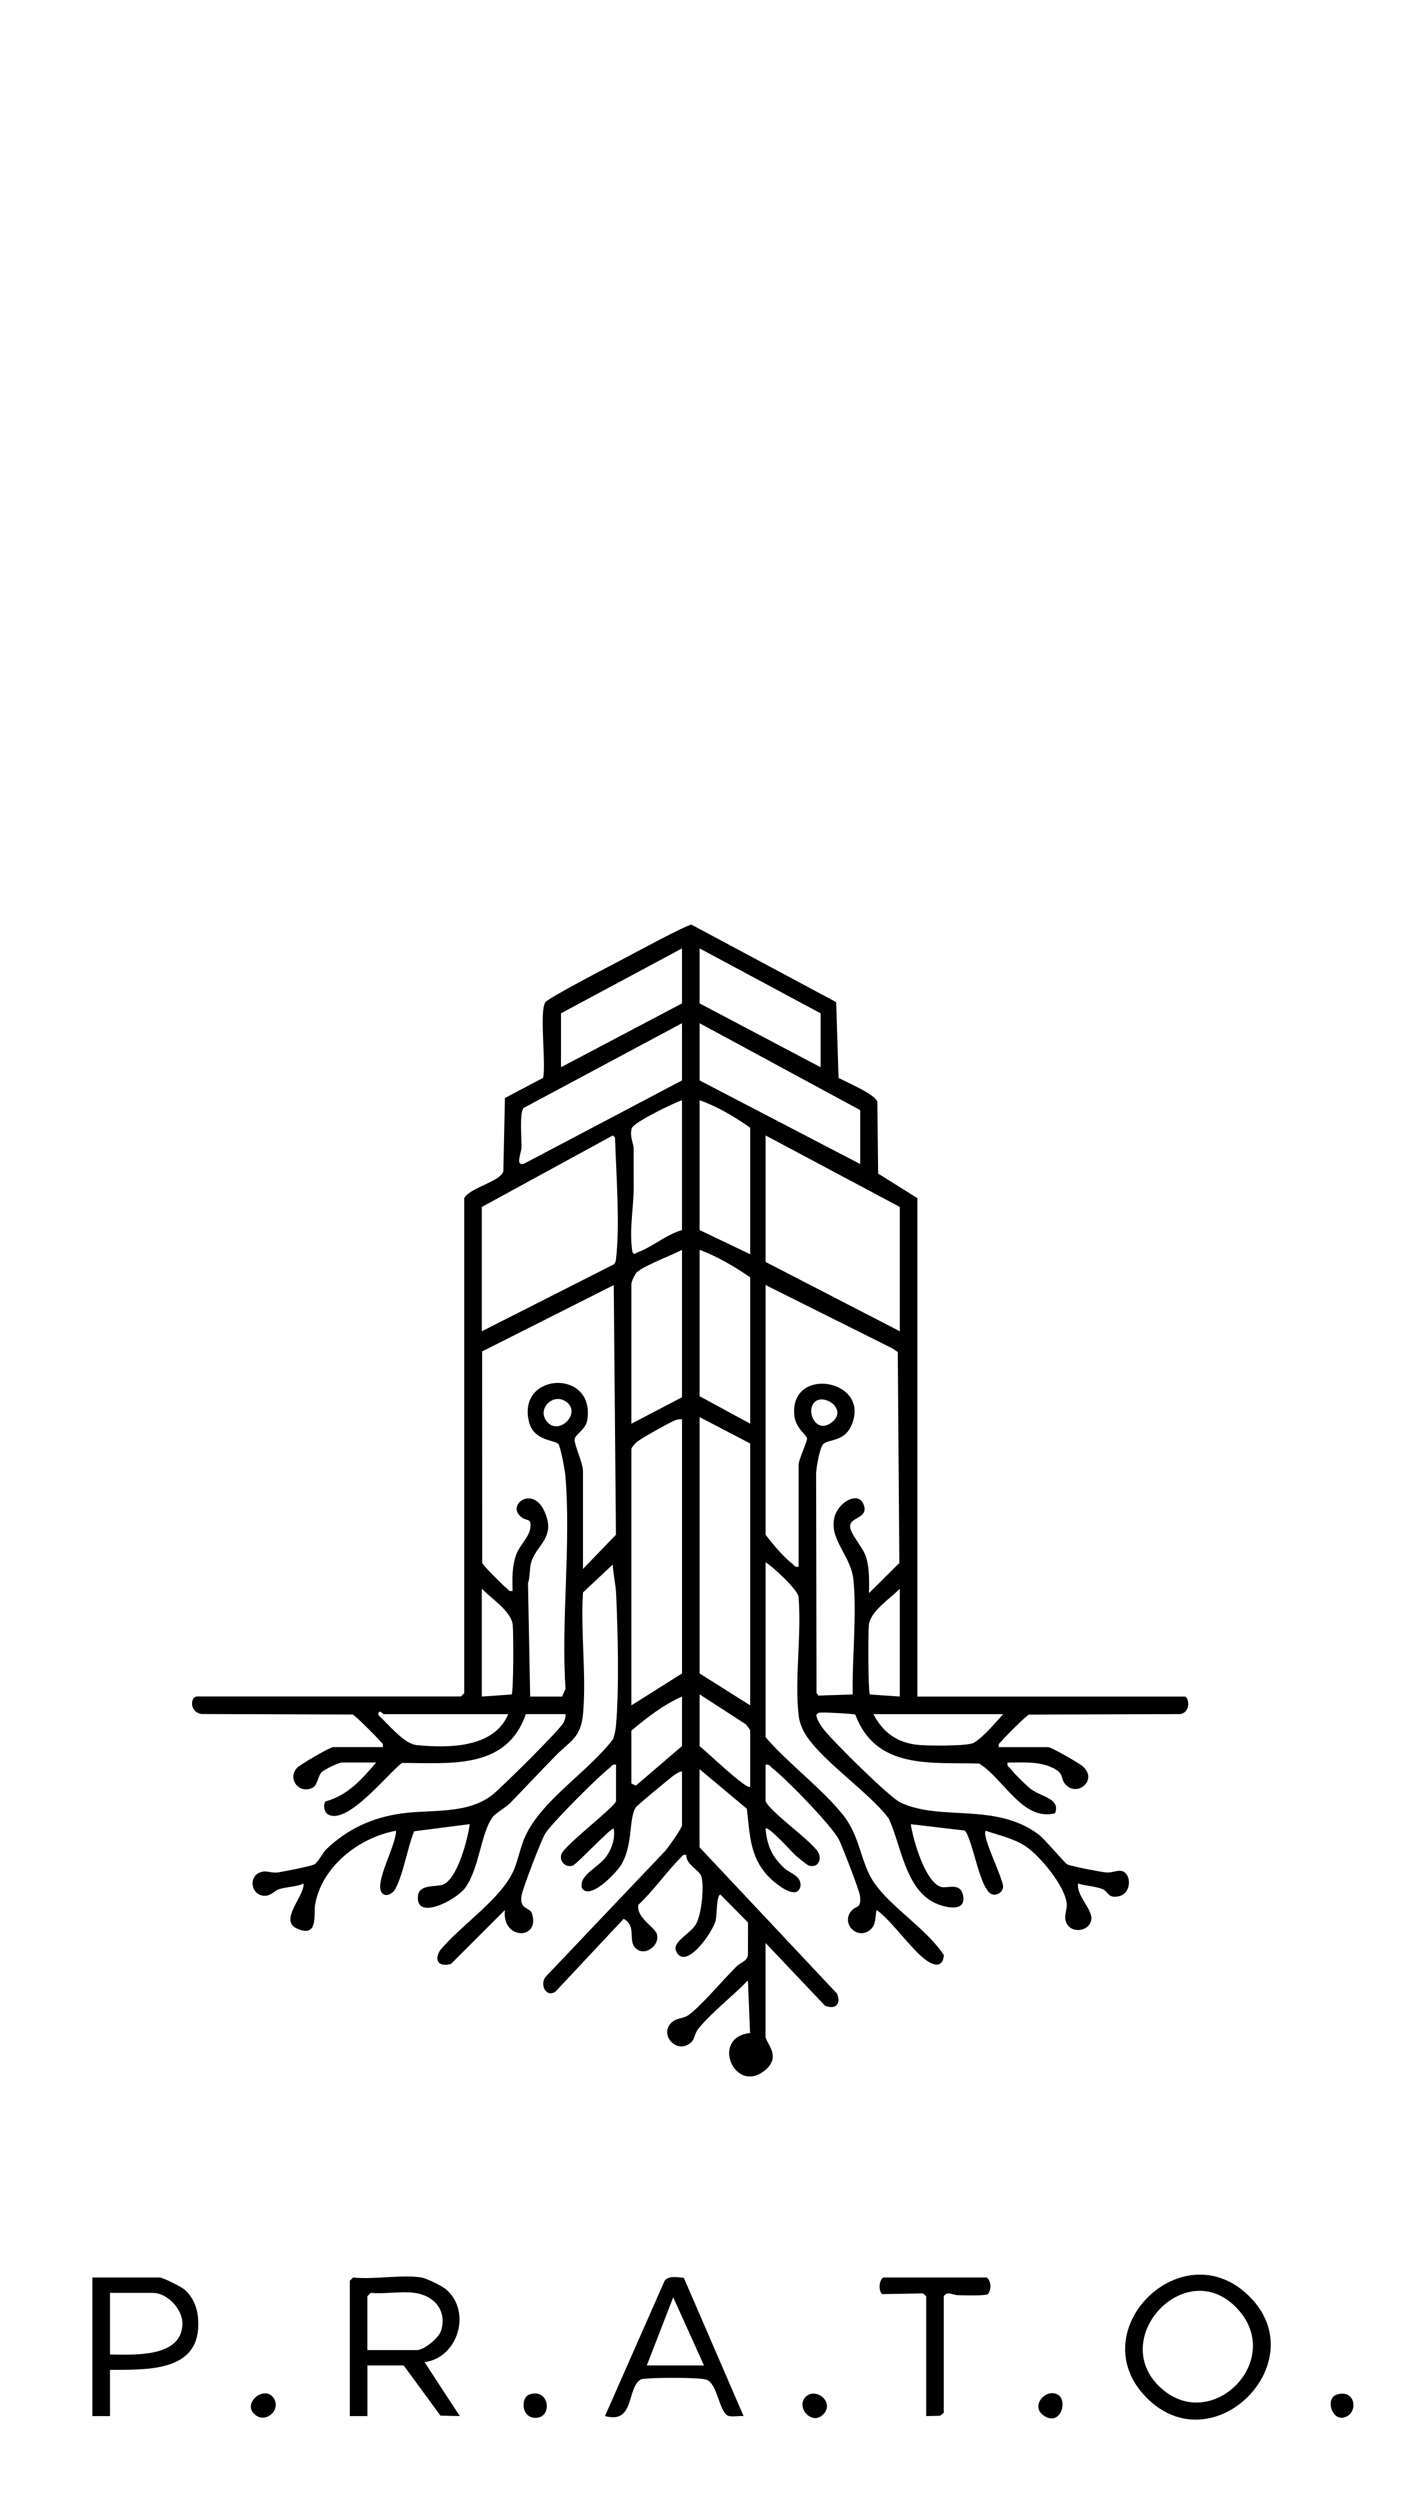 <?xml version="1.0" encoding="UTF-8"?>
<svg id="Camada_1" xmlns="http://www.w3.org/2000/svg" version="1.1" viewBox="0 0 640 1136">
  <!-- Generator: Adobe Illustrator 29.8.2, SVG Export Plug-In . SVG Version: 2.1.1 Build 3)  -->
  <path d="M211,544.5c2.79-4.93,16.4-7.44,17.79-12.21l.72-33.28,17.33-9.17c1.49-6.47-1.83-30.36,1.09-34.41,1.45-2.01,29.34-16.48,34.05-18.95,4.18-2.19,30.47-16.42,32.36-16.26l65.74,35.2,1.08,34.42c3.6,2,16.61,7.38,17.63,10.87l.37,32.63,17.84,11.16v226.5h121.5c1.77,0,3.16,7-2.03,7.97l-68.77.23c-1.04.31-11.02,10.23-12.21,11.79-.77,1.01-1.93,1.26-1.49,3.01h22.5c1.42,0,13.81,7.17,15.45,8.54,7.45,6.19-2.17,14.28-7.52,8.52-2.87-3.08-.11-5.27-6.9-8.1-6.2-2.58-12.98-1.96-19.53-1.96-.45,1.73.72,2,1.49,3,1.68,2.19,6.82,7.27,9.03,8.97,4.88,3.75,13.67,4.32,11.04,11.09-14.78,3.72-23.42-15.88-34.51-22.62-22.01-.61-46.83,2.83-56.28-22.22-.61-.43-13.44-1.05-14.87-.95-1.33.09-1.97-.27-2.9,1.25.6,2.47,1.94,4.53,3.48,6.5,4.21,5.39,29.8,30.77,34.85,33.15,18.24,8.62,42.97-.16,62.61,14.39,3.03,2.25,12.12,13.28,13.3,13.77,2.06.85,14.75,3.34,17.42,3.59s4.46-.87,6.66-.72c4.98.34,5.6,10.4-1.05,11.63-4.82.89-4.45-2.28-7.2-3.36-3.27-1.28-7.61-1.42-11.05-2.48-.76,5.68,6.7,11.67,6.02,16.44-.79,5.51-9.87,6.71-11.62.58-.84-2.95.82-5.08.41-8.25-1.02-7.89-11.95-21.17-18.48-25.61-5.29-3.6-12.35-5.12-18.33-7.16-1.9,2.56,8.1,21.84,7.93,25.55-.1,2.18-2.31,3.69-4.4,3.5-6.04-.56-9.13-24.56-12.96-29.14l-24.59-2.9c.98,6.92,6.61,26.7,13.95,28.58,2.65.68,8.81-2.4,9.87,4.14,1.27,7.87-9.39,4.98-13.71,2.66-12.7-6.83-14.59-25.93-20.1-37.9-8.83-12-31.94-27.25-38.56-39.44-1.23-2.27-2.16-4.96-2.45-7.55-1.89-16.79,1.45-36.8-.05-53.95-.61-3.33-11.51-13.46-14.95-15.55v79.5c10.39,12.03,25.09,22.86,34.97,35.03,8.31,10.23,8.05,22.1,14.59,31.41,7.77,11.05,23.93,20.93,31.48,32.61-.4,4.28-2.73,5.3-6.41,3.32-7.03-3.78-16.89-18.76-24.15-23.86-.9,3.22,0,6.59-2.96,9.03-5.84,4.82-13.36-2.85-8.57-8.57,2.29-2.74,4.55-.76,3.98-6.85-.22-2.3-8.08-22.55-9.55-25.5-3.2-6.37-24.23-27.91-30.38-32.62-1.01-.77-1.26-1.93-3.01-1.49v16.5c0,.54,1.53,2.29,2.1,2.9,5.8,6.25,15.43,12.92,20.91,19.08,3.23,3.63,1.25,8.65-3.3,7.36-.82-.23-4.62-3.43-5.73-4.33-1.56-1.27-12.7-13.89-13.98-12.51.58,7.59,2.96,12.88,8.52,17.97,2.8,2.56,7.87,3.46,7.34,8.32-1.77,7.17-12.41-2.15-14.86-4.8-8.29-9.02-8.12-19-9.51-30.49l-21.5-18v35.5l62.48,66.51c1.93,4.71-.62,7.43-5.47,5.47l-27.01-28.48v42.5c0,2.92,7.67,9.05-.48,15.52-13.65,10.85-24.74-15.1-6.58-17.11l-.95-23.91c-6.87,7.11-16.38,14.41-22.53,21.95-1.71,2.09-1.6,4.6-3.18,6.1-6.42,6.08-15.15-3.54-8.8-9.08,2.2-1.92,4.78-1.55,7.06-2.94,5.02-3.05,17.1-17.41,22.45-22.55,1.76-1.7,4.69-2.24,5-5l.04-14.78-12.52-12.68c-1.88-.04-1.57,9.3-2.19,11.79-1.27,5.17-13.49,22.78-17.84,14.19-2.37-4.67,6.54-7.99,9.09-12.94,2.35-4.57,3.63-16.66,2.23-21.36-.82-2.77-7.15-5.48-6.81-9.7-1.53-.37-1.6.24-2.42,1.06-6.79,6.8-12.37,15.04-19.43,21.64-.89,5.84,7.47,9.99,8.47,13.27,1.57,5.14-5.93,10.82-10.06,5.98-2.99-3.5.85-9.62-5.04-12.94l-30.95,33.04c-4.21,2.97-7.34-2.95-4.59-6.62l54.56-57.43c1.4-1.68,7.49-10.17,7.49-11.51v-24.5c-2.25.34-4.69,2.6-6.47,4.03-1.96,1.56-14.1,11.58-14.6,12.4-3.24,5.35-1.07,17.21-6.73,26.27-2.28,3.65-14.13,16.1-17.73,10.32-1.35-6.22,7.71-9.17,11.37-14.68,2.5-3.77,3.76-7.76,3.16-12.33-.75-1.02-17.02,16.39-18.71,16.86-3.22.89-6.09-1.78-5.14-5.14,1.09-3.87,24.86-21.96,24.86-24.22v-16.5c-1.75-.44-2,.72-3.01,1.49-5.05,3.87-26.1,24.88-29.19,29.81-1.78,2.84-10.37,25.31-10.77,28.28-.9,6.57,3.77,4.92,4.78,8.1,3.82,12.14-13.95,11.99-12.31-1.68l-24.53,24.52c-5.1,1.4-7.94-1.11-5.02-6.08,9.31-11.46,28.44-23.72,33.83-37.17,1.91-4.77,2.75-9.96,5.05-14.95,7.64-16.51,28.89-29.39,39.91-44.09.72-2.19,1.11-4.4,1.3-6.7,1.42-16.74.79-41.98.01-59.08-.2-4.43-1.31-8.99-1.54-13.45l-13.52,12.7c-1.13,17.72,1.56,37.34.05,54.83-.98,11.39-5.84,12.56-12.55,19.42-6.94,7.09-13.7,14.31-20.58,21.44-1.85,1.91-6.51,4.48-7.93,6.34-5.42,7.11-6.04,23.26-12.54,32.2-4,5.5-22.65,15.27-21.46,3.6.53-5.21,7.8-3.96,11.08-4.98,6.7-2.08,11.64-20.92,12.43-27.57l-25.26,3.25c-3.08,7.6-4.76,19-8.46,26.03-1.28,2.44-4.63,4.25-6.32,1.78-3.26-4.76,6.78-21.9,6.54-28.05-16.71,3.02-33.88,16.27-36.79,33.78-.71,4.26,1.64,15.07-8.18,10.69-8.4-3.75,3.31-14.52,2.97-20.47-3.48,1.52-7.4,1.44-11,2.49-1.88.55-3.49,2.71-5.85,3.01-7.3.93-9.03-10.04-1.3-10.97,1.94-.23,4.1.79,6.53.4,3.12-.5,14.15-2.65,16.4-3.59,1.59-.66,4.03-5.51,5.58-6.99,9.81-9.3,20.85-14.35,34.27-16.23s29.92.61,41.39-8.61c4.05-3.26,31.2-30.07,32.21-32.79.47-1.26,1.03-2.29.78-3.73h-18c-8.66,25.37-34.48,22.17-56.3,22.2-6.38,4.71-24.93,28.62-33.71,23.31-1.69-1.02-2.21-4.17-1.07-5.83,10.11-2.7,16.49-10.02,23.08-17.69h-15.5c-1.49,0-8.32,3.24-9.45,4.55-1.63,1.89-1.72,5.82-4.05,6.95-6.29,3.04-11.4-4.26-7.03-9.03,1.36-1.48,14.96-9.47,16.52-9.47h22.5c.44-1.75-.72-2-1.49-3.01-1.19-1.55-11.17-11.48-12.21-11.79l-68.77-.23c-5.77-1.09-4.84-7.98-2.02-7.98h120l1.5-1.5v-225ZM310,431l-55,29.5v24.5l55-29v-25ZM373,485v-24.5l-55-29.5v25l55,29ZM310,465l-71.99,38.51c-2.01,2.43-.83,13.91-.97,18.03-.08,2.38-3.02,8.78,1.25,7.25l71.71-37.79v-26ZM391,529v-24.5l-73-39.5v26l73,38ZM310,500c-3.9,1.28-22,10.07-22.8,12.69-1.17,3.82.89,6.82.84,9.86-.09,5.7.03,11.27,0,16.91-.04,9.9-2.14,19.68-.57,29.57,1.21,1.57,1.16.52,2.18.15,6.98-2.51,13.14-8.11,20.34-10.18v-59ZM341,570v-57.5c-6.92-4.89-15.16-9.78-23-12.5v59l23,11ZM219,605l59.4-30.1c1.56-.71,1.49-1.9,1.66-3.34,1.73-14.83.04-37.94-.46-53.44-.04-1.17.07-1.31-1.09-2.09l-59.51,32.48v56.5ZM409,605v-56.5l-61-32.5v57.5l61,31.5ZM310,568c-4.78,2.51-16.83,6.99-20.41,10.09-1.05.92-2.59,4.37-2.59,5.41v63.5l23-12v-67ZM341,647v-66.5c-6.94-4.81-15.25-9.7-23-12.5v66.5l23,12.5ZM241,771h14.5l1.55-3.45c-2.03-31.46,2.55-65.94-.07-97.04-.19-2.32-2.16-13.02-3.21-14.28-1.61-1.95-11.17-1.2-13.34-10.16-5.48-22.58,30.35-24.14,26.5-.63-.71,4.36-5.79,6.53-5.75,8.86.05,2.79,3.81,10.63,3.81,14.2v44.5l14.98-15.52-.99-113.47-59.83,30.15.04,96.14c.31,1.05,9.3,10.07,10.79,11.21,1,.77,1.27,1.94,3,1.49-.14-5.59-.28-10.64,1.49-16.01,1.51-4.58,6.09-8.49,6.57-12.5.59-4.94-1.48-2.98-4.03-4.99-7.04-5.55,4.84-14.27,10.19-3.21,5.99,12.4-3.31,15.5-5.74,23.68-.87,2.91-.44,6.51-1.46,9.54l.99,51.49ZM348,584v113.5c3.23,4.15,7.89,9.86,11.99,13.01,1.01.77,1.26,1.93,3.01,1.49v-46.5c0-1.97,4.06-10.72,3.85-11.86-.28-1.47-5.2-4.73-5.78-10.25-2.45-23.24,35.77-16.5,25.71,4.88-3.25,6.91-10.34,5.83-12.55,7.96-1.59,1.53-3.15,10.54-3.27,13.23l.18,99.9.8,1.2,15.63-.5c-.27-16.51,1.88-35.26.42-51.55-1.03-11.46-10.47-17.95-8.92-27.95,1.23-7.9,11.91-13.91,13.79-5.85,1.23,5.29-6.31,4.82-6.45,8.78-.13,3.57,5.93,9.59,7.31,14.29,1.55,5.27,1.35,10.78,1.29,16.22l13.79-13.7-.72-95.87-2.38-1.62-57.69-28.81ZM257.71,637.3c-6.24-5.07-14.61,3.61-8.45,9.43,5.36,5.07,14.7-4.35,8.45-9.43ZM370.24,637.24c-4.2,4.23.99,15.17,8.28,8.78,6.62-5.81-4.1-12.99-8.28-8.78ZM341,656l-23-12v116.5l23,14.5v-119ZM310,645c-1.11-.16-2.01.08-3.05.44-2.24.79-15.36,8.15-17.29,9.71-.79.63-2.65,2.61-2.65,3.35v116.5l23-14.5v-115.5ZM219,771l13.56-.94c.9-1.3.85-28.09.5-31.62-.6-6.1-9.78-12.04-14.06-16.44v49ZM409,771v-49c-4.28,4.4-13.46,10.34-14.06,16.44-.35,3.54-.41,30.33.5,31.62l13.56.94ZM341,812v-25.5c0-.45-1.51-2.4-2.06-2.94l-20.94-13.56v23.5c2.35,1.73,21.5,20.17,23,18.5ZM310,771c-8.18,3.57-16.17,9.7-23,15.5v24l2,1.01,21-18.01v-22.5ZM231,779h-56.5c-.46,0-2.65-2.8-2.49.49,4.6,4.05,11.47,12.98,17.43,13.57,14.32,1.42,35.19,1.37,41.56-14.06ZM456,779h-59c4.42,8.45,10.89,13.04,20.51,13.99,4.17.41,22.3.6,25.04-.95,4.38-2.48,9.94-9.22,13.45-13.05Z"/>
  <path d="M191.5,1035c2.32.36,9.51,3.86,11.44,5.56,11.46,10.11,5.33,30.83-9.95,32.95l16.01,24.48-8.79-.2-16.7-22.79h-16.5v23h-8v-61.5l1.5-1.5c9.51,1.05,21.89-1.41,31,0ZM188.5,1042c-6.04-.85-13.74.62-20,0l-1.5,1.5v24.5h22.5c3.29,0,10.03-5.5,11.04-8.96,2.66-9.12-3.2-15.8-12.04-17.04Z"/>
  <path d="M567.65,1043.35c30.61,29.89-16.29,77.11-46.64,46.13-29.66-30.27,16.24-75.82,46.64-46.13ZM561.64,1048.36c-23.02-23.07-57.61,13.98-34.68,36.18,23.39,22.64,58.33-12.48,34.68-36.18Z"/>
  <path d="M50,1077v21h-8v-63h30.5c1.52,0,9.87,4.18,11.44,5.56,5.2,4.6,6.61,11.29,6.1,17.98-1.51,19.83-25.4,18.26-40.04,18.46ZM50,1070c10.64.06,32.24,1.61,32.93-13.57.31-6.79-6.77-14.43-13.43-14.43h-19.5v28Z"/>
  <path d="M310.84,1035.17l27.15,62.83c-2.07-.19-4.51.37-6.5,0-4.66-.86-5.1-14.83-10.44-16.56-3.31-1.08-22.31-.93-26.61-.5-1.87.19-3.04-.17-4.51,1.49-4.77,5.42-2.31,18.97-14.94,15.55l27.08-61.41c1.79-2.59,5.94-1.62,8.76-1.42ZM320,1075l-13.99-31-12.01,31h26Z"/>
  <path d="M421,1098v-54.5l-1.46-1.26-18.55.33c-1.73-1.45-1.56-6.21.51-7.57h47c2.14,1.66,2.18,5.41.56,7.56-1.24.88-11.12.54-13.61.49s-4.85-2.02-6.46.45v53l-1.65,1.34-6.35.16Z"/>
  <path d="M480.79,1088.23c4.79,2.73,1.26,14.53-6.19,9.66-6.67-4.37.81-12.72,6.19-9.66Z"/>
  <path d="M115.27,1096.74c-4.65-5.03,4.72-12.52,8.82-7.34,4.41,5.58-3.73,12.84-8.82,7.34Z"/>
  <path d="M366.24,1089.24c4.47-4.47,13.05,2.21,8.22,7.71-5.15,5.87-13.01-2.91-8.22-7.71Z"/>
  <path d="M240.67,1088.16c9.35-3.22,10.85,11.53,1.97,10.58-5.74-.62-5.91-9.22-1.97-10.58Z"/>
  <path d="M607.71,1088.19c8.67-2.61,9.89,8.64,3.32,10.4-5.85,1.57-8.73-8.78-3.32-10.4Z"/>
</svg>